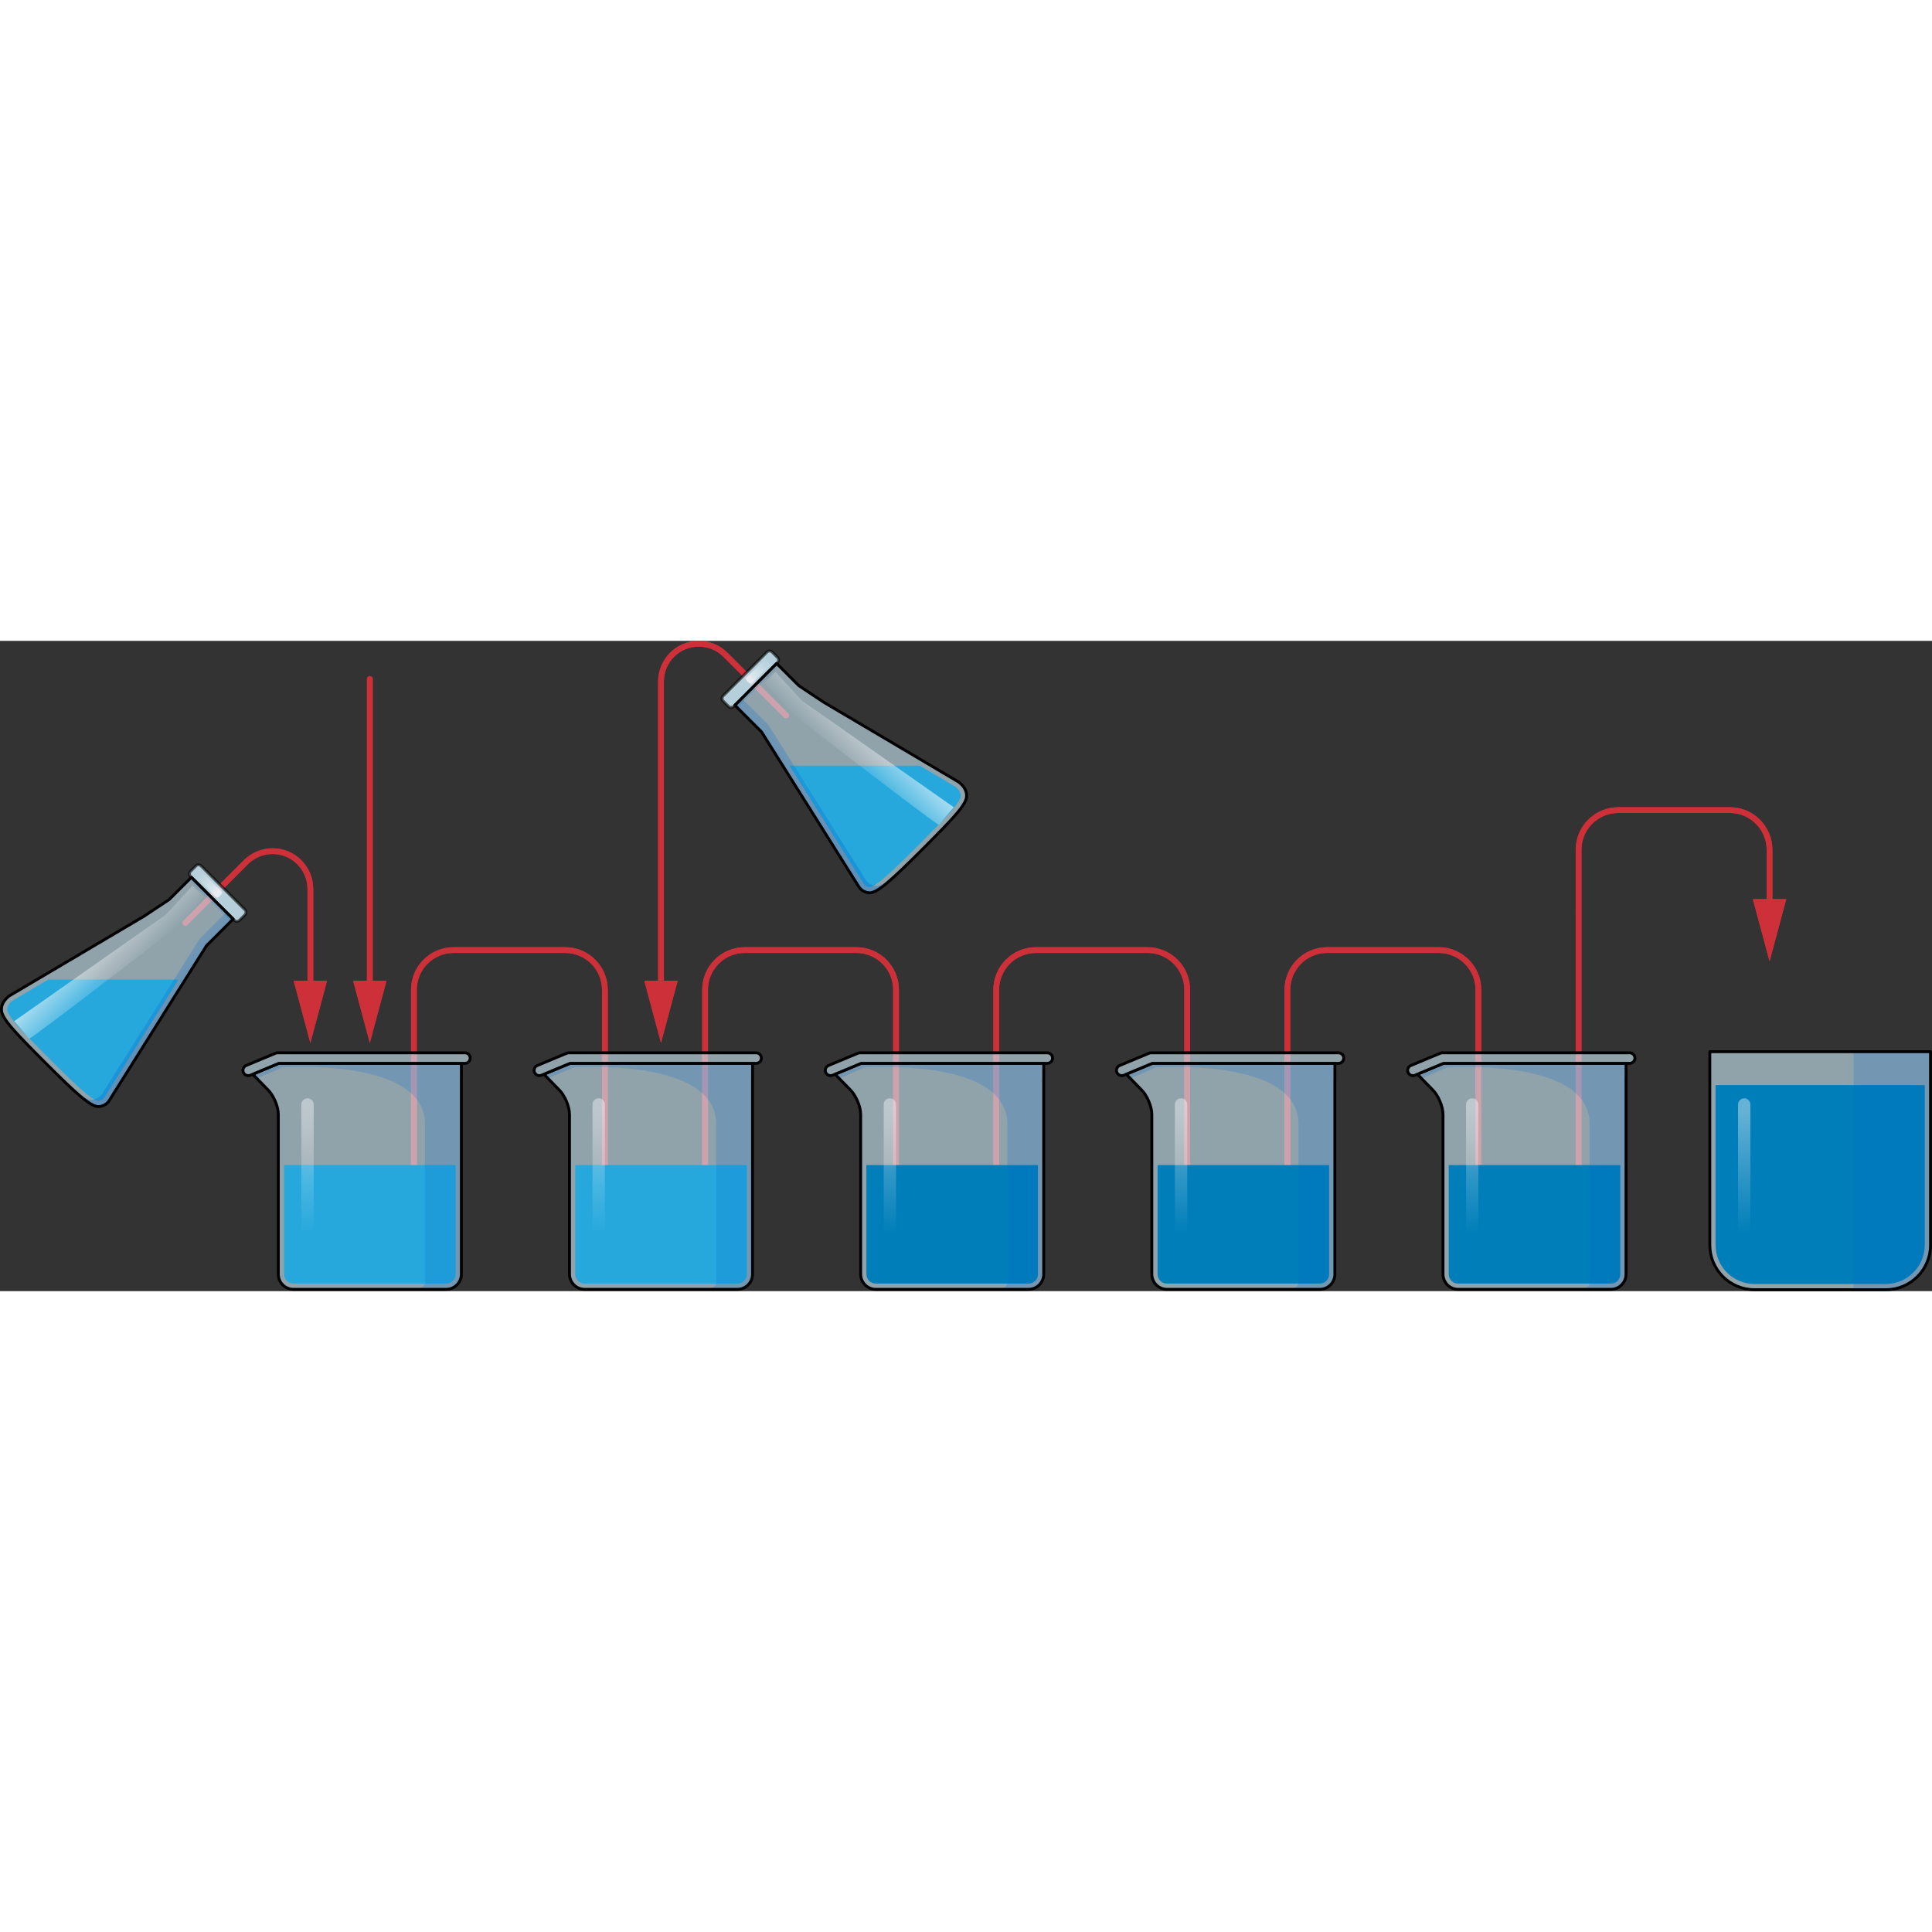 <?xml version="1.0" encoding="utf-8"?>
<!-- Created by: Science Figures, www.sciencefigures.org, Generator: Science Figures Editor -->
<svg version="1.1" id="Camada_1" xmlns="http://www.w3.org/2000/svg" xmlns:xlink="http://www.w3.org/1999/xlink" 
	 width="800px" height="800px" viewBox="0 0 672.49 226.35" enable-background="new 0 0 672.49 226.35" xml:space="preserve">
<rect x="0" y="0" width="672.49" height="226.35" fill="#333333" stroke="none"/>
<g>
	<g>
		<g>
			<path fill="#CD3038" d="M108.03,123.27c-0.55,0-1-0.45-1-1V86.34c0-6.69-5.45-12.14-12.14-12.14c-3.24,0-6.29,1.26-8.59,3.56
				l-21.1,21.1c-0.39,0.39-1.02,0.39-1.41,0s-0.39-1.02,0-1.41l21.1-21.1c2.67-2.67,6.22-4.14,10-4.14c7.8,0,14.14,6.34,14.14,14.14
				v35.94C109.03,122.83,108.58,123.27,108.03,123.27z"/>
			<g>
				<polygon fill="#CD3038" points="102.22,118.31 108.03,139.99 113.84,118.31 				"/>
			</g>
		</g>
		<g>
			<path fill="#CD3038" d="M230.08,123.27c-0.55,0-1-0.45-1-1V14.14c0-7.8,6.34-14.14,14.14-14.14c3.78,0,7.33,1.47,10,4.14
				l21.1,21.1c0.39,0.39,0.39,1.02,0,1.41s-1.02,0.39-1.41,0l-21.1-21.1C249.52,3.26,246.47,2,243.22,2
				c-6.69,0-12.14,5.45-12.14,12.14v108.13C231.08,122.83,230.64,123.27,230.08,123.27z"/>
			<g>
				<polygon fill="#CD3038" points="224.27,118.31 230.08,139.99 235.89,118.31 				"/>
			</g>
		</g>
		<path fill="#CD3038" d="M210.55,196.05c-0.55,0-1-0.45-1-1v-73.6c0-7.07-5.75-12.82-12.82-12.82h-38.83
			c-7.07,0-12.82,5.75-12.82,12.82v73.6c0,0.55-0.45,1-1,1s-1-0.45-1-1v-73.6c0-8.17,6.65-14.82,14.82-14.82h38.83
			c8.17,0,14.82,6.65,14.82,14.82v73.6C211.55,195.6,211.1,196.05,210.55,196.05z"/>
		<path fill="#CD3038" d="M311.9,196.05c-0.55,0-1-0.45-1-1v-73.6c0-7.07-5.75-12.82-12.82-12.82h-38.83
			c-7.07,0-12.82,5.75-12.82,12.82v73.6c0,0.55-0.45,1-1,1s-1-0.45-1-1v-73.6c0-8.17,6.65-14.82,14.82-14.82h38.83
			c8.17,0,14.82,6.65,14.82,14.82v73.6C312.9,195.6,312.45,196.05,311.9,196.05z"/>
		<path fill="#CD3038" d="M413.25,196.05c-0.55,0-1-0.45-1-1v-73.6c0-7.07-5.75-12.82-12.83-12.82h-38.83
			c-7.07,0-12.82,5.75-12.82,12.82v73.6c0,0.55-0.45,1-1,1s-1-0.45-1-1v-73.6c0-8.17,6.65-14.82,14.82-14.82h38.83
			c8.17,0,14.83,6.65,14.83,14.82v73.6C414.25,195.6,413.8,196.05,413.25,196.05z"/>
		<path fill="#CD3038" d="M514.6,196.05c-0.55,0-1-0.45-1-1v-73.6c0-7.07-5.75-12.82-12.82-12.82h-38.83
			c-7.07,0-12.83,5.75-12.83,12.82v73.6c0,0.55-0.45,1-1,1s-1-0.45-1-1v-73.6c0-8.17,6.65-14.82,14.83-14.82h38.83
			c8.17,0,14.82,6.65,14.82,14.82v73.6C515.6,195.6,515.15,196.05,514.6,196.05z"/>
		<g>
			<path fill="#CD3038" d="M549.47,196.05c-0.55,0-1-0.45-1-1V72.73c0-8.17,6.65-14.82,14.82-14.82h38.83
				c8.17,0,14.82,6.65,14.82,14.82v21.13c0,0.55-0.45,1-1,1s-1-0.45-1-1V72.73c0-7.07-5.75-12.82-12.82-12.82H563.3
				c-7.07,0-12.82,5.75-12.82,12.82v122.31C550.47,195.6,550.03,196.05,549.47,196.05z"/>
			<g>
				<polygon fill="#CD3038" points="610.14,89.9 615.95,111.58 621.76,89.9 				"/>
			</g>
		</g>
		<g>
			<path fill="#CD3038" d="M128.73,123.27c-0.55,0-1-0.45-1-1V13.27c0-0.55,0.45-1,1-1s1,0.45,1,1v109.01
				C129.73,122.83,129.28,123.27,128.73,123.27z"/>
			<g>
				<polygon fill="#CD3038" points="122.92,118.31 128.73,139.99 134.54,118.31 				"/>
			</g>
		</g>
	</g>
	<g>
		<g>
			<g>
				<path fill="none" stroke="#CD3038" stroke-width="2" stroke-linecap="round" stroke-linejoin="round" d="M64.5,98.14l21.1-21.1
					c2.46-2.46,5.81-3.85,9.29-3.85h0c7.26,0,13.14,5.88,13.14,13.14v35.94"/>
				<g>
					<polygon fill="#CD3038" points="102.22,118.31 108.03,139.99 113.84,118.31 					"/>
				</g>
			</g>
		</g>
		<g>
			<path opacity="0.6" fill="#CEEEFB" d="M58.9,90.03l7.73-7.73l14.53,14.53l-9.28,9.28l-33.8,53.8c0,0-1.11,2.08-3.74,2.2
				c-2.77,0.13-7.94-4.62-18.81-15.49c-10.7-10.7-13.1-13.59-14.43-16.11c-2.14-4.07,2.19-6.97,2.19-6.97l46.91-27.73L58.9,90.03z"
				/>
			<path id="changecolor_8_" fill="#26A8DC" d="M16.83,117.86l-12.46,7.37c-0.43,0.31-2.7,2.08-1.5,4.35
				c1.2,2.27,3.52,5.07,14.07,15.63c6.29,6.29,14.91,14.91,17.28,14.91l0.02,0c1.4-0.07,2.02-1.06,2.07-1.14l0.03-0.06l25.79-41.05
				H16.83z"/>
			<g opacity="0.3">
				
					<linearGradient id="SVGID_1_" gradientUnits="userSpaceOnUse" x1="-146.107" y1="18.389" x2="-107.176" y2="18.389" gradientTransform="matrix(-0.707 -0.707 -0.707 0.707 -9.619 -19.015)">
					<stop  offset="0" style="stop-color:#006AD1"/>
					<stop  offset="1" style="stop-color:#006AD1;stop-opacity:0.4"/>
				</linearGradient>
				<polygon opacity="0.6" fill="url(#SVGID_1_)" points="66.05,83.6 65.69,83.24 66.63,82.3 81.16,96.83 80.34,97.65 66.17,83.48 
									"/>
			</g>
			<g opacity="0.6">
				
					<linearGradient id="SVGID_2_" gradientUnits="userSpaceOnUse" x1="-160.383" y1="58.538" x2="-133.806" y2="58.538" gradientTransform="matrix(-0.707 -0.707 -0.707 0.707 -9.619 -19.015)">
					<stop  offset="0" style="stop-color:#006AD1"/>
					<stop  offset="1" style="stop-color:#006AD1;stop-opacity:0.4"/>
				</linearGradient>
				<path opacity="0.6" fill="url(#SVGID_2_)" d="M31.93,159.72c2.64-0.12,3.74-2.2,3.74-2.2l33.8-53.8l9.28-9.28l2.4,2.4
					l-9.28,9.28l-33.8,53.8c0,0-1.11,2.08-3.74,2.2c-2.77,0.13-7.94-4.62-18.81-15.49c-0.26-0.26-0.52-0.52-0.78-0.78
					C24.51,155.57,29.3,159.84,31.93,159.72z"/>
			</g>
			<g opacity="0.6">
				<path fill="#CEEEFB" d="M66.3,80.23c-0.48,0.48-0.48,1.27,0,1.75L81.6,97.27c0.48,0.48,1.27,0.48,1.75,0l1.91-1.91
					c0.48-0.48,0.48-1.27,0-1.75L69.96,78.32c-0.48-0.48-1.27-0.48-1.75,0L66.3,80.23z"/>
			</g>
			<g opacity="0.6">
				<path fill="#CEEEFB" d="M66.3,80.23c-0.48,0.48-0.48,1.27,0,1.75L81.6,97.27c0.48,0.48,1.27,0.48,1.75,0l1.91-1.91
					c0.48-0.48,0.48-1.27,0-1.75L69.96,78.32c-0.48-0.48-1.27-0.48-1.75,0L66.3,80.23z"/>
			</g>
			
				<linearGradient id="SVGID_3_" gradientUnits="userSpaceOnUse" x1="-134.286" y1="58.435" x2="-117.35" y2="58.435" gradientTransform="matrix(-0.707 -0.707 -0.707 0.707 -9.619 -19.015)">
				<stop  offset="0" style="stop-color:#FFFFFF;stop-opacity:0"/>
				<stop  offset="0.995" style="stop-color:#FFFFFF;stop-opacity:0.6"/>
			</linearGradient>
			<path fill="url(#SVGID_3_)" d="M70.94,89.14l-8.8,10c0,0-51.57,39.75-51.97,39.32c-0.39-0.43-5.21-6.1-5.21-6.1L57.8,95.26
				l9.24-10.02L70.94,89.14z"/>
			
				<linearGradient id="SVGID_4_" gradientUnits="userSpaceOnUse" x1="1416.541" y1="2547.7" x2="1416.541" y2="2570.309" gradientTransform="matrix(-0.706 0.708 0.304 0.303 294.753 -1693.627)">
				<stop  offset="0" style="stop-color:#FFFFFF;stop-opacity:0"/>
				<stop  offset="0.995" style="stop-color:#FFFFFF;stop-opacity:0.6"/>
			</linearGradient>
			<path fill="url(#SVGID_4_)" d="M76.68,88.68c0.53-0.53,0.83-1.09,0.66-1.25l-7.88-7.85c-0.16-0.16-0.72,0.14-1.25,0.67
				c-0.53,0.53-0.83,1.09-0.66,1.25l7.88,7.85C75.59,89.51,76.15,89.21,76.68,88.68z"/>
			<g opacity="0.6">
				<path fill="none" stroke="#000000" stroke-linecap="round" stroke-linejoin="round" stroke-miterlimit="10" d="M66.3,80.23
					c-0.48,0.48-0.48,1.27,0,1.75L81.6,97.27c0.48,0.48,1.27,0.48,1.75,0l1.91-1.91c0.48-0.48,0.48-1.27,0-1.75L69.96,78.32
					c-0.48-0.48-1.27-0.48-1.75,0L66.3,80.23z"/>
			</g>
			<path fill="none" stroke="#000000" stroke-linecap="round" stroke-linejoin="round" stroke-miterlimit="10" d="M58.9,90.03
				l7.73-7.73l14.53,14.53l-9.28,9.28l-33.8,53.8c0,0-1.11,2.08-3.74,2.2c-2.77,0.13-7.94-4.62-18.81-15.49
				c-10.7-10.7-13.1-13.59-14.43-16.11c-2.14-4.07,2.19-6.97,2.19-6.97l46.91-27.73L58.9,90.03z"/>
		</g>
	</g>
	<g>
		<g>
			<g>
				<path fill="none" stroke="#CD3038" stroke-width="2" stroke-linecap="round" stroke-linejoin="round" d="M273.61,25.95
					l-21.1-21.1C250.05,2.38,246.71,1,243.22,1c-7.26,0-13.14,5.88-13.14,13.14v108.13"/>
				<g>
					<polygon fill="#CD3038" points="224.27,118.31 230.08,139.99 235.89,118.31 					"/>
				</g>
			</g>
		</g>
		<g>
			<path opacity="0.6" fill="#CEEEFB" d="M278.06,15.6l-7.73-7.73L255.8,22.41l9.28,9.28l33.8,53.8c0,0,1.11,2.08,3.74,2.2
				c2.77,0.13,7.94-4.62,18.81-15.49c10.7-10.7,13.1-13.59,14.43-16.11c2.14-4.07-2.19-6.97-2.19-6.97l-46.91-27.73L278.06,15.6z"/>
			<path id="changecolor_10_" fill="#26A8DC" d="M320.13,43.44l12.46,7.37c0.43,0.31,2.7,2.08,1.5,4.35
				c-1.2,2.27-3.52,5.07-14.07,15.63c-6.29,6.29-14.91,14.91-17.28,14.91l-0.02,0c-1.4-0.07-2.02-1.06-2.07-1.14l-0.03-0.06
				l-25.79-41.05H320.13z"/>
			<g opacity="0.3">
				
					<linearGradient id="SVGID_5_" gradientUnits="userSpaceOnUse" x1="-313.607" y1="-254.367" x2="-274.676" y2="-254.367" gradientTransform="matrix(0.707 -0.707 0.707 0.707 657.885 -19.015)">
					<stop  offset="0" style="stop-color:#006AD1"/>
					<stop  offset="1" style="stop-color:#006AD1;stop-opacity:0.4"/>
				</linearGradient>
				<polygon opacity="0.6" fill="url(#SVGID_5_)" points="270.91,9.17 271.26,8.81 270.33,7.88 255.8,22.41 256.62,23.22 
					270.79,9.05 				"/>
			</g>
			<g opacity="0.6">
				
					<linearGradient id="SVGID_6_" gradientUnits="userSpaceOnUse" x1="-327.883" y1="-214.218" x2="-301.307" y2="-214.218" gradientTransform="matrix(0.707 -0.707 0.707 0.707 657.885 -19.015)">
					<stop  offset="0" style="stop-color:#006AD1"/>
					<stop  offset="1" style="stop-color:#006AD1;stop-opacity:0.4"/>
				</linearGradient>
				<path opacity="0.6" fill="url(#SVGID_6_)" d="M305.03,85.29c-2.64-0.12-3.74-2.2-3.74-2.2l-33.8-53.8L258.2,20l-2.4,2.4
					l9.28,9.28l33.8,53.8c0,0,1.11,2.08,3.74,2.2c2.77,0.13,7.94-4.62,18.81-15.49c0.26-0.26,0.52-0.52,0.78-0.78
					C312.45,81.14,307.66,85.41,305.03,85.29z"/>
			</g>
			<g opacity="0.6">
				<path fill="#CEEEFB" d="M270.65,5.8c0.48,0.48,0.48,1.27,0,1.75l-15.29,15.29c-0.48,0.48-1.27,0.48-1.75,0l-1.91-1.91
					c-0.48-0.48-0.48-1.27,0-1.75L267,3.89c0.48-0.48,1.27-0.48,1.75,0L270.65,5.8z"/>
			</g>
			<g opacity="0.6">
				<path fill="#CEEEFB" d="M270.65,5.8c0.48,0.48,0.48,1.27,0,1.75l-15.29,15.29c-0.48,0.48-1.27,0.48-1.75,0l-1.91-1.91
					c-0.48-0.48-0.48-1.27,0-1.75L267,3.89c0.48-0.48,1.27-0.48,1.75,0L270.65,5.8z"/>
			</g>
			
				<linearGradient id="SVGID_7_" gradientUnits="userSpaceOnUse" x1="-301.786" y1="-214.321" x2="-284.85" y2="-214.321" gradientTransform="matrix(0.707 -0.707 0.707 0.707 657.885 -19.015)">
				<stop  offset="0" style="stop-color:#FFFFFF;stop-opacity:0"/>
				<stop  offset="0.995" style="stop-color:#FFFFFF;stop-opacity:0.6"/>
			</linearGradient>
			<path fill="url(#SVGID_7_)" d="M266.02,14.71l8.8,10c0,0,51.57,39.75,51.97,39.32c0.39-0.43,5.21-6.1,5.21-6.1l-52.83-37.09
				l-9.24-10.02L266.02,14.71z"/>
			
				<linearGradient id="SVGID_8_" gradientUnits="userSpaceOnUse" x1="1144.098" y1="2939.469" x2="1144.098" y2="2962.079" gradientTransform="matrix(0.706 0.708 -0.304 0.303 353.513 -1693.627)">
				<stop  offset="0" style="stop-color:#FFFFFF;stop-opacity:0"/>
				<stop  offset="0.995" style="stop-color:#FFFFFF;stop-opacity:0.6"/>
			</linearGradient>
			<path fill="url(#SVGID_8_)" d="M260.28,14.26c-0.53-0.53-0.83-1.09-0.66-1.25l7.88-7.85c0.16-0.16,0.72,0.14,1.25,0.67
				c0.53,0.53,0.83,1.09,0.66,1.25l-7.88,7.85C261.36,15.09,260.8,14.79,260.28,14.26z"/>
			<g opacity="0.6">
				<path fill="none" stroke="#000000" stroke-linecap="round" stroke-linejoin="round" stroke-miterlimit="10" d="M270.65,5.8
					c0.48,0.48,0.48,1.27,0,1.75l-15.29,15.29c-0.48,0.48-1.27,0.48-1.75,0l-1.91-1.91c-0.48-0.48-0.48-1.27,0-1.75L267,3.89
					c0.48-0.48,1.27-0.48,1.75,0L270.65,5.8z"/>
			</g>
			<path fill="none" stroke="#000000" stroke-linecap="round" stroke-linejoin="round" stroke-miterlimit="10" d="M278.06,15.6
				l-7.73-7.73L255.8,22.41l9.28,9.28l33.8,53.8c0,0,1.11,2.08,3.74,2.2c2.77,0.13,7.94-4.62,18.81-15.49
				c10.7-10.7,13.1-13.59,14.43-16.11c2.14-4.07-2.19-6.97-2.19-6.97l-46.91-27.73L278.06,15.6z"/>
		</g>
	</g>
	<path fill="none" stroke="#CD3038" stroke-width="2" stroke-linecap="round" stroke-linejoin="round" stroke-miterlimit="10" d="
		M144.07,195.05v-73.6c0-7.64,6.19-13.82,13.82-13.82h38.83c7.64,0,13.82,6.19,13.82,13.82v73.6"/>
	<path fill="none" stroke="#CD3038" stroke-width="2" stroke-linecap="round" stroke-linejoin="round" stroke-miterlimit="10" d="
		M245.42,195.05v-73.6c0-7.64,6.19-13.82,13.82-13.82h38.83c7.64,0,13.82,6.19,13.82,13.82v73.6"/>
	<path fill="none" stroke="#CD3038" stroke-width="2" stroke-linecap="round" stroke-linejoin="round" stroke-miterlimit="10" d="
		M346.77,195.05v-73.6c0-7.64,6.19-13.82,13.82-13.82h38.83c7.64,0,13.82,6.19,13.82,13.82v73.6"/>
	<path fill="none" stroke="#CD3038" stroke-width="2" stroke-linecap="round" stroke-linejoin="round" stroke-miterlimit="10" d="
		M448.12,195.05v-73.6c0-7.64,6.19-13.82,13.82-13.82h38.83c7.64,0,13.82,6.19,13.82,13.82v73.6"/>
	<g>
		<g>
			<path fill="none" stroke="#CD3038" stroke-width="2" stroke-linecap="round" stroke-linejoin="round" d="M549.47,195.05V72.73
				c0-7.64,6.19-13.82,13.82-13.82h38.83c7.64,0,13.82,6.19,13.82,13.82v21.13"/>
			<g>
				<polygon fill="#CD3038" points="610.14,89.9 615.95,111.58 621.76,89.9 				"/>
			</g>
		</g>
	</g>
	<g>
		<g>
			<g opacity="0.6">
				<path fill="#CEEEFB" d="M160.59,152.26v68.2c0,2.89-2.37,5.26-5.26,5.26h-53.19c-2.89,0-5.26-2.37-5.26-5.26v-55.59
					c0-2.89-1.73-6.87-3.85-8.84l-5.07-5.19l9.22-3.84h63.42V152.26z"/>
			</g>
			<path id="changecolor_15_" fill="#26A8DC" d="M98.88,182.46v38c0,1.8,1.46,3.26,3.26,3.26h53.19c1.8,0,3.26-1.46,3.26-3.26v-38
				H98.88z"/>
			<linearGradient id="SVGID_9_" gradientUnits="userSpaceOnUse" x1="107.042" y1="206.103" x2="107.042" y2="163.349">
				<stop  offset="0" style="stop-color:#FFFFFF;stop-opacity:0"/>
				<stop  offset="0.995" style="stop-color:#FFFFFF;stop-opacity:0.4"/>
			</linearGradient>
			<path fill="url(#SVGID_9_)" d="M107.04,211.83c-1.19,0-2.15-0.96-2.15-2.15v-48.3c0-1.19,0.96-2.15,2.15-2.15
				c1.19,0,2.15,0.96,2.15,2.15v48.3C109.19,210.87,108.23,211.83,107.04,211.83z"/>
			<path opacity="0.2" fill="#006AD1" d="M87.95,150.84l1.44,1.48l0,0l8.8-3.81c0,0,49.72-3.64,49.72,19.64c0,23.29,0,55.67,0,55.67
				s-0.66,1.9-3.56,1.9h10.97c2.89,0,5.26-2.37,5.26-5.26v-68.2V147H97.17L87.95,150.84z"/>
			<g>
				<path fill="none" stroke="#000000" stroke-linecap="round" stroke-linejoin="round" stroke-miterlimit="10" d="M160.59,152.26
					v68.2c0,2.89-2.37,5.26-5.26,5.26h-53.19c-2.89,0-5.26-2.37-5.26-5.26v-55.59c0-2.89-1.73-6.87-3.85-8.84l-5.07-5.19l9.22-3.84
					h63.42V152.26z"/>
			</g>
		</g>
		<g>
			<path opacity="0.6" fill="#CEEEFB" d="M86.41,151.34c-0.72,0-1.4-0.43-1.7-1.13c-0.39-0.94,0.05-2.02,0.99-2.41l10.25-4.27
				c0.22-0.09,0.46-0.14,0.71-0.14h65.17c1.02,0,1.84,0.82,1.84,1.84c0,1.02-0.82,1.84-1.84,1.84h-64.8l-9.91,4.13
				C86.88,151.29,86.65,151.34,86.41,151.34z"/>
			<path fill="none" stroke="#000000" stroke-linecap="round" stroke-linejoin="round" stroke-miterlimit="10" d="M86.41,151.34
				c-0.72,0-1.4-0.43-1.7-1.13c-0.39-0.94,0.05-2.02,0.99-2.41l10.25-4.27c0.22-0.09,0.46-0.14,0.71-0.14h65.17
				c1.02,0,1.84,0.82,1.84,1.84c0,1.02-0.82,1.84-1.84,1.84h-64.8l-9.91,4.13C86.88,151.29,86.65,151.34,86.41,151.34z"/>
		</g>
	</g>
	<g>
		<g>
			<g opacity="0.6">
				<path fill="#CEEEFB" d="M261.94,152.26v68.2c0,2.89-2.37,5.26-5.26,5.26h-53.19c-2.89,0-5.26-2.37-5.26-5.26v-55.59
					c0-2.89-1.73-6.87-3.85-8.84l-5.07-5.19l9.22-3.84h63.42V152.26z"/>
			</g>
			<path id="changecolor_14_" fill="#26A8DC" d="M200.23,182.46v38c0,1.8,1.46,3.26,3.26,3.26h53.19c1.8,0,3.26-1.46,3.26-3.26v-38
				H200.23z"/>
			<linearGradient id="SVGID_10_" gradientUnits="userSpaceOnUse" x1="208.394" y1="206.103" x2="208.394" y2="163.349">
				<stop  offset="0" style="stop-color:#FFFFFF;stop-opacity:0"/>
				<stop  offset="0.995" style="stop-color:#FFFFFF;stop-opacity:0.4"/>
			</linearGradient>
			<path fill="url(#SVGID_10_)" d="M208.39,211.83c-1.19,0-2.15-0.96-2.15-2.15v-48.3c0-1.19,0.96-2.15,2.15-2.15
				c1.19,0,2.15,0.96,2.15,2.15v48.3C210.55,210.87,209.58,211.83,208.39,211.83z"/>
			<path opacity="0.2" fill="#006AD1" d="M189.31,150.84l1.44,1.48l0,0l8.8-3.81c0,0,49.72-3.64,49.72,19.64
				c0,23.29,0,55.67,0,55.67s-0.66,1.9-3.56,1.9h10.97c2.89,0,5.26-2.37,5.26-5.26v-68.2V147h-63.42L189.31,150.84z"/>
			<g>
				<path fill="none" stroke="#000000" stroke-linecap="round" stroke-linejoin="round" stroke-miterlimit="10" d="M261.94,152.26
					v68.2c0,2.89-2.37,5.26-5.26,5.26h-53.19c-2.89,0-5.26-2.37-5.26-5.26v-55.59c0-2.89-1.73-6.87-3.85-8.84l-5.07-5.19l9.22-3.84
					h63.42V152.26z"/>
			</g>
		</g>
		<g>
			<path opacity="0.6" fill="#CEEEFB" d="M187.76,151.34c-0.72,0-1.4-0.43-1.7-1.13c-0.39-0.94,0.05-2.02,0.99-2.41l10.25-4.27
				c0.22-0.09,0.46-0.14,0.71-0.14h65.17c1.02,0,1.84,0.82,1.84,1.84c0,1.02-0.82,1.84-1.84,1.84h-64.8l-9.91,4.13
				C188.24,151.29,188,151.34,187.76,151.34z"/>
			<path fill="none" stroke="#000000" stroke-linecap="round" stroke-linejoin="round" stroke-miterlimit="10" d="M187.76,151.34
				c-0.72,0-1.4-0.43-1.7-1.13c-0.39-0.94,0.05-2.02,0.99-2.41l10.25-4.27c0.22-0.09,0.46-0.14,0.71-0.14h65.17
				c1.02,0,1.84,0.82,1.84,1.84c0,1.02-0.82,1.84-1.84,1.84h-64.8l-9.91,4.13C188.24,151.29,188,151.34,187.76,151.34z"/>
		</g>
	</g>
	<g>
		<g>
			<g opacity="0.6">
				<path fill="#CEEEFB" d="M363.29,152.26v68.2c0,2.89-2.37,5.26-5.26,5.26h-53.19c-2.89,0-5.26-2.37-5.26-5.26v-55.59
					c0-2.89-1.73-6.87-3.85-8.84l-5.07-5.19l9.22-3.84h63.42V152.26z"/>
			</g>
			<path id="changecolor_13_" fill="#007EB9" d="M301.58,182.46v38c0,1.8,1.46,3.26,3.26,3.26h53.19c1.8,0,3.26-1.46,3.26-3.26v-38
				H301.58z"/>
			<linearGradient id="SVGID_11_" gradientUnits="userSpaceOnUse" x1="309.746" y1="206.103" x2="309.746" y2="163.349">
				<stop  offset="0" style="stop-color:#FFFFFF;stop-opacity:0"/>
				<stop  offset="0.995" style="stop-color:#FFFFFF;stop-opacity:0.4"/>
			</linearGradient>
			<path fill="url(#SVGID_11_)" d="M309.75,211.83c-1.19,0-2.15-0.96-2.15-2.15v-48.3c0-1.19,0.96-2.15,2.15-2.15
				c1.19,0,2.15,0.96,2.15,2.15v48.3C311.9,210.87,310.93,211.83,309.75,211.83z"/>
			<path opacity="0.2" fill="#006AD1" d="M290.66,150.84l1.44,1.48l0,0l8.8-3.81c0,0,49.72-3.64,49.72,19.64
				c0,23.29,0,55.67,0,55.67s-0.66,1.9-3.56,1.9h10.97c2.89,0,5.26-2.37,5.26-5.26v-68.2V147h-63.42L290.66,150.84z"/>
			<g>
				<path fill="none" stroke="#000000" stroke-linecap="round" stroke-linejoin="round" stroke-miterlimit="10" d="M363.29,152.26
					v68.2c0,2.89-2.37,5.26-5.26,5.26h-53.19c-2.89,0-5.26-2.37-5.26-5.26v-55.59c0-2.89-1.73-6.87-3.85-8.84l-5.07-5.19l9.22-3.84
					h63.42V152.26z"/>
			</g>
		</g>
		<g>
			<path opacity="0.6" fill="#CEEEFB" d="M289.11,151.34c-0.72,0-1.4-0.43-1.7-1.13c-0.39-0.94,0.05-2.02,0.99-2.41l10.25-4.27
				c0.22-0.09,0.46-0.14,0.71-0.14h65.17c1.02,0,1.84,0.82,1.84,1.84c0,1.02-0.82,1.84-1.84,1.84h-64.8l-9.91,4.13
				C289.59,151.29,289.35,151.34,289.11,151.34z"/>
			<path fill="none" stroke="#000000" stroke-linecap="round" stroke-linejoin="round" stroke-miterlimit="10" d="M289.11,151.34
				c-0.72,0-1.4-0.43-1.7-1.13c-0.39-0.94,0.05-2.02,0.99-2.41l10.25-4.27c0.22-0.09,0.46-0.14,0.71-0.14h65.17
				c1.02,0,1.84,0.82,1.84,1.84c0,1.02-0.82,1.84-1.84,1.84h-64.8l-9.91,4.13C289.59,151.29,289.35,151.34,289.11,151.34z"/>
		</g>
	</g>
	<g>
		<g>
			<g opacity="0.6">
				<path fill="#CEEEFB" d="M464.64,152.26v68.2c0,2.89-2.37,5.26-5.26,5.26h-53.19c-2.89,0-5.26-2.37-5.26-5.26v-55.59
					c0-2.89-1.73-6.87-3.85-8.84l-5.07-5.19l9.22-3.84h63.42V152.26z"/>
			</g>
			<path id="changecolor_11_" fill="#007EB9" d="M402.93,182.46v38c0,1.8,1.46,3.26,3.26,3.26h53.19c1.8,0,3.26-1.46,3.26-3.26v-38
				H402.93z"/>
			<linearGradient id="SVGID_12_" gradientUnits="userSpaceOnUse" x1="411.098" y1="206.103" x2="411.098" y2="163.349">
				<stop  offset="0" style="stop-color:#FFFFFF;stop-opacity:0"/>
				<stop  offset="0.995" style="stop-color:#FFFFFF;stop-opacity:0.4"/>
			</linearGradient>
			<path fill="url(#SVGID_12_)" d="M411.1,211.83c-1.19,0-2.15-0.96-2.15-2.15v-48.3c0-1.19,0.96-2.15,2.15-2.15
				c1.19,0,2.15,0.96,2.15,2.15v48.3C413.25,210.87,412.29,211.83,411.1,211.83z"/>
			<path opacity="0.2" fill="#006AD1" d="M392.01,150.84l1.44,1.48l0,0l8.8-3.81c0,0,49.72-3.64,49.72,19.64
				c0,23.29,0,55.67,0,55.67s-0.66,1.9-3.56,1.9h10.97c2.89,0,5.26-2.37,5.26-5.26v-68.2V147h-63.42L392.01,150.84z"/>
			<g>
				<path fill="none" stroke="#000000" stroke-linecap="round" stroke-linejoin="round" stroke-miterlimit="10" d="M464.64,152.26
					v68.2c0,2.89-2.37,5.26-5.26,5.26h-53.19c-2.89,0-5.26-2.37-5.26-5.26v-55.59c0-2.89-1.73-6.87-3.85-8.84l-5.07-5.19l9.22-3.84
					h63.42V152.26z"/>
			</g>
		</g>
		<g>
			<path opacity="0.6" fill="#CEEEFB" d="M390.46,151.34c-0.72,0-1.4-0.43-1.7-1.13c-0.39-0.94,0.05-2.02,0.99-2.41l10.25-4.27
				c0.22-0.09,0.46-0.14,0.71-0.14h65.17c1.02,0,1.84,0.82,1.84,1.84c0,1.02-0.82,1.84-1.84,1.84h-64.8l-9.91,4.13
				C390.94,151.29,390.7,151.34,390.46,151.34z"/>
			<path fill="none" stroke="#000000" stroke-linecap="round" stroke-linejoin="round" stroke-miterlimit="10" d="M390.46,151.34
				c-0.72,0-1.4-0.43-1.7-1.13c-0.39-0.94,0.05-2.02,0.99-2.41l10.25-4.27c0.22-0.09,0.46-0.14,0.71-0.14h65.17
				c1.02,0,1.84,0.82,1.84,1.84c0,1.02-0.82,1.84-1.84,1.84h-64.8l-9.91,4.13C390.94,151.29,390.7,151.34,390.46,151.34z"/>
		</g>
	</g>
	<g>
		<g>
			<g opacity="0.6">
				<path fill="#CEEEFB" d="M565.99,152.26v68.2c0,2.89-2.37,5.26-5.26,5.26h-53.19c-2.89,0-5.26-2.37-5.26-5.26v-55.59
					c0-2.89-1.73-6.87-3.85-8.84l-5.07-5.19l9.22-3.84h63.42V152.26z"/>
			</g>
			<path id="changecolor" fill="#007EB9" d="M504.28,182.46v38c0,1.8,1.46,3.26,3.26,3.26h53.19c1.8,0,3.26-1.46,3.26-3.26v-38
				H504.28z"/>
			<linearGradient id="SVGID_13_" gradientUnits="userSpaceOnUse" x1="512.45" y1="206.103" x2="512.45" y2="163.349">
				<stop  offset="0" style="stop-color:#FFFFFF;stop-opacity:0"/>
				<stop  offset="0.995" style="stop-color:#FFFFFF;stop-opacity:0.4"/>
			</linearGradient>
			<path fill="url(#SVGID_13_)" d="M512.45,211.83c-1.19,0-2.15-0.96-2.15-2.15v-48.3c0-1.19,0.96-2.15,2.15-2.15
				c1.19,0,2.15,0.96,2.15,2.15v48.3C514.6,210.87,513.64,211.83,512.45,211.83z"/>
			<path opacity="0.2" fill="#006AD1" d="M493.36,150.84l1.44,1.48l0,0l8.8-3.81c0,0,49.72-3.64,49.72,19.64
				c0,23.29,0,55.67,0,55.67s-0.66,1.9-3.56,1.9h10.97c2.89,0,5.26-2.37,5.26-5.26v-68.2V147h-63.42L493.36,150.84z"/>
			<g>
				<path fill="none" stroke="#000000" stroke-linecap="round" stroke-linejoin="round" stroke-miterlimit="10" d="M565.99,152.26
					v68.2c0,2.89-2.37,5.26-5.26,5.26h-53.19c-2.89,0-5.26-2.37-5.26-5.26v-55.59c0-2.89-1.73-6.87-3.85-8.84l-5.07-5.19l9.22-3.84
					h63.42V152.26z"/>
			</g>
		</g>
		<g>
			<path opacity="0.6" fill="#CEEEFB" d="M491.82,151.34c-0.72,0-1.4-0.43-1.7-1.13c-0.39-0.94,0.05-2.02,0.99-2.41l10.25-4.27
				c0.22-0.09,0.46-0.14,0.71-0.14h65.17c1.02,0,1.84,0.82,1.84,1.84c0,1.02-0.82,1.84-1.84,1.84h-64.8l-9.91,4.13
				C492.29,151.29,492.05,151.34,491.82,151.34z"/>
			<path fill="none" stroke="#000000" stroke-linecap="round" stroke-linejoin="round" stroke-miterlimit="10" d="M491.82,151.34
				c-0.72,0-1.4-0.43-1.7-1.13c-0.39-0.94,0.05-2.02,0.99-2.41l10.25-4.27c0.22-0.09,0.46-0.14,0.71-0.14h65.17
				c1.02,0,1.84,0.82,1.84,1.84c0,1.02-0.82,1.84-1.84,1.84h-64.8l-9.91,4.13C492.29,151.29,492.05,151.34,491.82,151.34z"/>
		</g>
	</g>
	<path opacity="0.6" fill="#CEEEFB" d="M656.43,225.85h-45.72c-8.59,0-15.56-6.96-15.56-15.56v-67.29h76.83v67.29
		C671.99,218.89,665.02,225.85,656.43,225.85z"/>
	<path id="changecolor_16_" fill="#007EB9" d="M610.71,223.85c-7.48,0-13.56-6.08-13.56-13.56v-55.66h72.83v55.66
		c0,7.47-6.08,13.56-13.56,13.56H610.71z"/>
	<linearGradient id="SVGID_14_" gradientUnits="userSpaceOnUse" x1="607.126" y1="206.103" x2="607.126" y2="163.349">
		<stop  offset="0" style="stop-color:#FFFFFF;stop-opacity:0"/>
		<stop  offset="0.995" style="stop-color:#FFFFFF;stop-opacity:0.4"/>
	</linearGradient>
	<path fill="url(#SVGID_14_)" d="M607.13,211.83c-1.19,0-2.15-0.96-2.15-2.15v-48.3c0-1.19,0.96-2.15,2.15-2.15s2.15,0.96,2.15,2.15
		v48.3C609.28,210.87,608.31,211.83,607.13,211.83z"/>
	<path opacity="0.2" fill="#006AD1" d="M645.17,225.85h11.26c8.59,0,15.56-6.96,15.56-15.56v-67.29h-26.81V225.85z"/>
	<path fill="none" stroke="#000000" stroke-linecap="round" stroke-linejoin="round" stroke-miterlimit="10" d="M656.43,225.85
		h-45.72c-8.59,0-15.56-6.96-15.56-15.56v-67.29h76.83v67.29C671.99,218.89,665.02,225.85,656.43,225.85z"/>
	<g>
		<g>
			
				<line fill="none" stroke="#CD3038" stroke-width="2" stroke-linecap="round" stroke-linejoin="round" x1="128.73" y1="13.27" x2="128.73" y2="122.27"/>
			<g>
				<polygon fill="#CD3038" points="122.92,118.31 128.73,139.99 134.54,118.31 				"/>
			</g>
		</g>
	</g>
</g>
</svg>